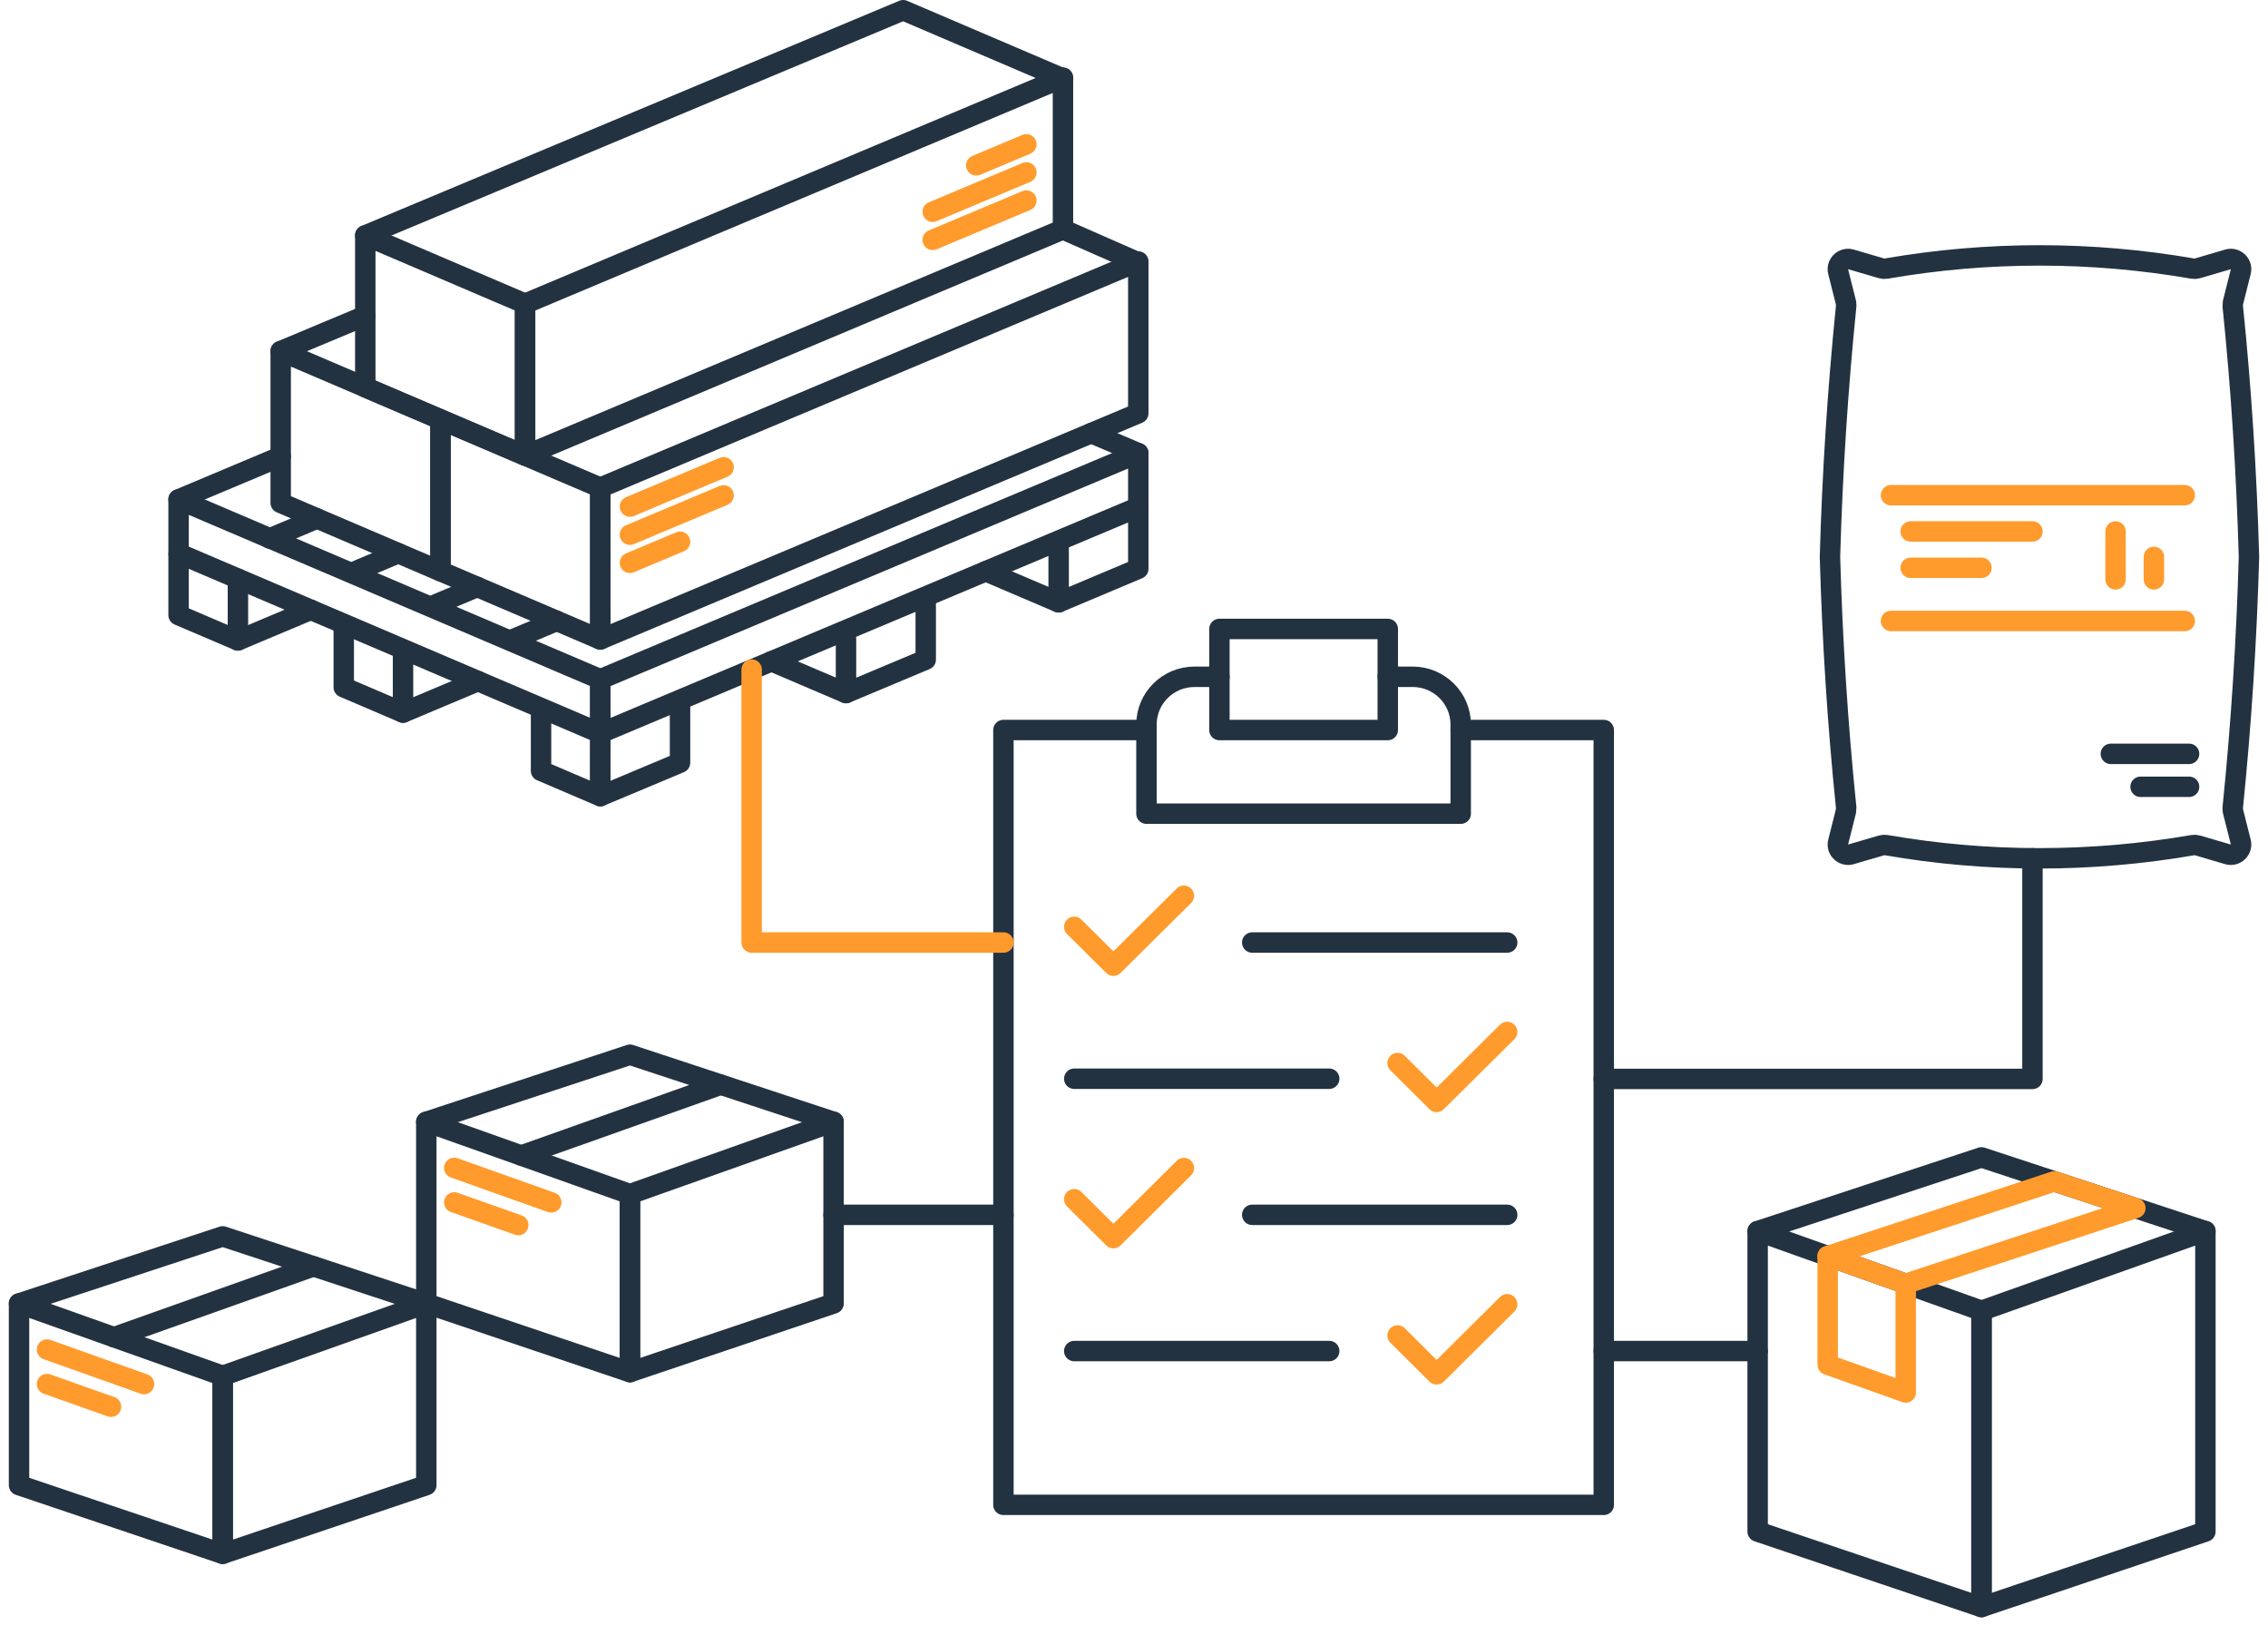 <?xml version="1.0" encoding="UTF-8"?> <svg xmlns="http://www.w3.org/2000/svg" width="222" height="159" viewBox="0 0 222 159" fill="none"><path d="M193.954 157.285L215.872 149.896V120.492L193.954 128.285V157.285Z" stroke="#233241" stroke-width="2" stroke-linecap="round" stroke-linejoin="round"></path><path d="M193.954 157.285L172.045 149.896V120.492L193.954 128.285V157.285Z" stroke="#233241" stroke-width="2" stroke-linecap="round" stroke-linejoin="round"></path><path d="M215.872 120.492L193.954 113.274L172.045 120.492" stroke="#233241" stroke-width="2" stroke-linecap="round" stroke-linejoin="round"></path><path d="M209.018 118.238L186.539 125.644V136.283L178.899 133.565V122.935L201.085 115.623L209.018 118.238Z" stroke="#FF9B2D" stroke-width="2" stroke-linecap="round" stroke-linejoin="round"></path><path d="M178.899 122.935L186.539 125.644" stroke="#FF9B2D" stroke-width="2" stroke-linecap="round" stroke-linejoin="round"></path><path d="M58.76 71.766L17.48 54.158V48.877L58.76 66.485V71.766Z" stroke="#233241" stroke-width="2" stroke-linecap="round" stroke-linejoin="round"></path><path d="M17.48 54.261V60.202L23.289 62.679V56.635" stroke="#233241" stroke-width="2" stroke-linecap="round" stroke-linejoin="round"></path><path d="M33.648 61.333V67.265L39.449 69.743V63.699" stroke="#233241" stroke-width="2" stroke-linecap="round" stroke-linejoin="round"></path><path d="M52.959 69.511V75.443L58.76 77.921V71.886" stroke="#233241" stroke-width="2" stroke-linecap="round" stroke-linejoin="round"></path><path d="M111.419 44.351L58.76 66.485V71.766L111.419 49.632V44.351Z" stroke="#233241" stroke-width="2" stroke-linecap="round" stroke-linejoin="round"></path><path d="M111.419 25.594L58.76 47.728V62.585L111.419 40.45V25.594Z" stroke="#233241" stroke-width="2" stroke-linecap="round" stroke-linejoin="round"></path><path d="M58.76 72.64V77.921L66.564 74.646V68.56" stroke="#233241" stroke-width="2" stroke-linecap="round" stroke-linejoin="round"></path><path d="M82.81 62.55V67.831L90.614 64.556V58.47" stroke="#233241" stroke-width="2" stroke-linecap="round" stroke-linejoin="round"></path><path d="M103.624 53.669V58.95L111.419 55.667V49.58" stroke="#233241" stroke-width="2" stroke-linecap="round" stroke-linejoin="round"></path><path d="M27.476 44.677L17.48 48.877" stroke="#233241" stroke-width="2" stroke-linecap="round" stroke-linejoin="round"></path><path d="M111.419 44.351L106.818 42.388" stroke="#233241" stroke-width="2" stroke-linecap="round" stroke-linejoin="round"></path><path d="M49.938 62.679L54.496 60.768" stroke="#233241" stroke-width="2" stroke-linecap="round" stroke-linejoin="round"></path><path d="M42.669 59.147L46.727 57.441" stroke="#233241" stroke-width="2" stroke-linecap="round" stroke-linejoin="round"></path><path d="M39.449 69.743L46.787 66.657" stroke="#233241" stroke-width="2" stroke-linecap="round" stroke-linejoin="round"></path><path d="M23.289 62.679L30.42 59.679" stroke="#233241" stroke-width="2" stroke-linecap="round" stroke-linejoin="round"></path><path d="M34.978 55.829L38.983 54.141" stroke="#233241" stroke-width="2" stroke-linecap="round" stroke-linejoin="round"></path><path d="M26.388 52.701L31.041 50.746" stroke="#233241" stroke-width="2" stroke-linecap="round" stroke-linejoin="round"></path><path d="M75.516 64.719L82.811 67.831" stroke="#233241" stroke-width="2" stroke-linecap="round" stroke-linejoin="round"></path><path d="M96.484 55.907L103.623 58.95" stroke="#233241" stroke-width="2" stroke-linecap="round" stroke-linejoin="round"></path><path d="M43.118 41.051L58.76 47.729V62.585L43.118 55.907V41.051Z" stroke="#233241" stroke-width="2" stroke-linecap="round" stroke-linejoin="round"></path><path d="M104.047 22.448L111.419 25.689" stroke="#233241" stroke-width="2" stroke-linecap="round" stroke-linejoin="round"></path><path d="M61.661 49.581L70.829 45.731" stroke="#FF9B2D" stroke-width="2" stroke-linecap="round" stroke-linejoin="round"></path><path d="M61.661 52.332L70.829 48.483" stroke="#FF9B2D" stroke-width="2" stroke-linecap="round" stroke-linejoin="round"></path><path d="M27.476 34.364L43.118 41.051V55.907L27.476 49.22V34.364Z" stroke="#233241" stroke-width="2" stroke-linecap="round" stroke-linejoin="round"></path><path d="M27.476 34.364L35.755 30.901" stroke="#233241" stroke-width="2" stroke-linecap="round" stroke-linejoin="round"></path><path d="M104.047 7.592L51.397 29.727V44.583L104.047 22.448V7.592Z" stroke="#233241" stroke-width="2" stroke-linecap="round" stroke-linejoin="round"></path><path d="M35.755 23.04L51.397 29.726V44.582L35.755 37.904V23.04Z" stroke="#233241" stroke-width="2" stroke-linecap="round" stroke-linejoin="round"></path><path d="M35.755 23.04L88.404 1L104.047 7.687" stroke="#233241" stroke-width="2" stroke-linecap="round" stroke-linejoin="round"></path><path d="M61.661 55.084L66.564 53.026" stroke="#FF9B2D" stroke-width="2" stroke-linecap="round" stroke-linejoin="round"></path><path d="M100.464 19.628L91.296 23.477" stroke="#FF9B2D" stroke-width="2" stroke-linecap="round" stroke-linejoin="round"></path><path d="M100.464 16.876L91.296 20.725" stroke="#FF9B2D" stroke-width="2" stroke-linecap="round" stroke-linejoin="round"></path><path d="M100.464 14.124L95.561 16.182" stroke="#FF9B2D" stroke-width="2" stroke-linecap="round" stroke-linejoin="round"></path><path d="M218.574 79.396C218.574 79.301 218.557 79.156 218.548 79.061C219.377 70.892 219.904 62.705 220.137 54.501C219.904 46.306 219.386 38.11 218.548 29.941C218.548 29.846 218.566 29.701 218.574 29.607L219.334 26.589C219.524 25.843 218.816 25.166 218.074 25.389L215.095 26.263C214.949 26.306 214.793 26.315 214.638 26.289C204.71 24.566 194.55 24.566 184.622 26.289C184.467 26.315 184.312 26.306 184.165 26.263L181.187 25.389C180.444 25.166 179.736 25.843 179.926 26.589L180.686 29.607C180.686 29.701 180.703 29.846 180.712 29.941C179.883 38.11 179.357 46.297 179.124 54.501C179.357 62.696 179.875 70.892 180.712 79.061C180.712 79.156 180.695 79.301 180.686 79.396L179.926 82.413C179.736 83.159 180.444 83.836 181.187 83.613L184.165 82.739C184.312 82.696 184.467 82.688 184.622 82.713C194.55 84.436 204.71 84.436 214.638 82.713C214.793 82.688 214.949 82.696 215.095 82.739L218.074 83.613C218.816 83.836 219.524 83.159 219.334 82.413L218.574 79.396Z" stroke="#233241" stroke-width="2" stroke-miterlimit="10"></path><path d="M185.097 48.466H213.852" stroke="#FF9B2D" stroke-width="2" stroke-linecap="round" stroke-linejoin="round"></path><path d="M185.097 60.776H213.852" stroke="#FF9B2D" stroke-width="2" stroke-linecap="round" stroke-linejoin="round"></path><path d="M187.022 52.015H198.944" stroke="#FF9B2D" stroke-width="2" stroke-linecap="round" stroke-linejoin="round"></path><path d="M187.022 55.572H193.954" stroke="#FF9B2D" stroke-width="2" stroke-linecap="round" stroke-linejoin="round"></path><path d="M207.076 52.015V56.704" stroke="#FF9B2D" stroke-width="2" stroke-linecap="round" stroke-linejoin="round"></path><path d="M210.831 54.501V56.704" stroke="#FF9B2D" stroke-width="2" stroke-linecap="round" stroke-linejoin="round"></path><path d="M214.275 77.004H209.527" stroke="#233241" stroke-width="2" stroke-linecap="round" stroke-linejoin="round"></path><path d="M214.275 73.78H206.618" stroke="#233241" stroke-width="2" stroke-linecap="round" stroke-linejoin="round"></path><path d="M61.661 134.294L81.593 127.573V109.793L61.661 116.874V134.294Z" stroke="#233241" stroke-width="2" stroke-linecap="round" stroke-linejoin="round"></path><path d="M61.661 134.294L41.728 127.573V109.793L61.661 116.874V134.294Z" stroke="#233241" stroke-width="2" stroke-linecap="round" stroke-linejoin="round"></path><path d="M81.593 109.794L61.661 103.227L41.728 109.794" stroke="#233241" stroke-width="2" stroke-linecap="round" stroke-linejoin="round"></path><path d="M51.017 113.094L70.544 106.159" stroke="#233241" stroke-width="2" stroke-linecap="round" stroke-linejoin="round"></path><path d="M44.465 114.303L53.961 117.68" stroke="#FF9B2D" stroke-width="2" stroke-linecap="round" stroke-linejoin="round"></path><path d="M44.465 117.68L50.732 119.9" stroke="#FF9B2D" stroke-width="2" stroke-linecap="round" stroke-linejoin="round"></path><path d="M21.796 152.073L41.728 145.352V127.573L21.796 134.654V152.073Z" stroke="#233241" stroke-width="2" stroke-linecap="round" stroke-linejoin="round"></path><path d="M21.796 152.073L1.863 145.352V127.573L21.796 134.654V152.073Z" stroke="#233241" stroke-width="2" stroke-linecap="round" stroke-linejoin="round"></path><path d="M41.728 127.573L21.796 121.006L1.863 127.573" stroke="#233241" stroke-width="2" stroke-linecap="round" stroke-linejoin="round"></path><path d="M11.152 130.874L30.679 123.938" stroke="#233241" stroke-width="2" stroke-linecap="round" stroke-linejoin="round"></path><path d="M4.6 132.082L14.096 135.46" stroke="#FF9B2D" stroke-width="2" stroke-linecap="round" stroke-linejoin="round"></path><path d="M4.6 135.46L10.867 137.68" stroke="#FF9B2D" stroke-width="2" stroke-linecap="round" stroke-linejoin="round"></path><path d="M142.979 71.449H156.981V147.281H98.219V71.449H112.221" stroke="#233241" stroke-width="2" stroke-linecap="round" stroke-linejoin="round"></path><path d="M135.84 66.237H138.274C140.873 66.237 142.979 68.329 142.979 70.909V79.636H112.221V70.909C112.221 68.329 114.328 66.237 116.926 66.237H119.361" stroke="#233241" stroke-width="2" stroke-linecap="round" stroke-linejoin="round"></path><path d="M135.84 61.556H119.361V71.449H135.84V61.556Z" stroke="#233241" stroke-width="2" stroke-linecap="round" stroke-linejoin="round"></path><path d="M105.151 90.711L108.984 94.517L115.882 87.668" stroke="#FF9B2D" stroke-width="2" stroke-linecap="round" stroke-linejoin="round"></path><path d="M122.572 92.246H147.529" stroke="#233241" stroke-width="2" stroke-linecap="round" stroke-linejoin="round"></path><path d="M136.798 104.041L140.623 107.847L147.529 100.998" stroke="#FF9B2D" stroke-width="2" stroke-linecap="round" stroke-linejoin="round"></path><path d="M105.151 105.576H130.108" stroke="#233241" stroke-width="2" stroke-linecap="round" stroke-linejoin="round"></path><path d="M105.151 117.372L108.984 121.178L115.882 114.32" stroke="#FF9B2D" stroke-width="2" stroke-linecap="round" stroke-linejoin="round"></path><path d="M122.572 118.897H147.529" stroke="#233241" stroke-width="2" stroke-linecap="round" stroke-linejoin="round"></path><path d="M136.798 130.702L140.623 134.508L147.529 127.65" stroke="#FF9B2D" stroke-width="2" stroke-linecap="round" stroke-linejoin="round"></path><path d="M105.151 132.228H130.108" stroke="#233241" stroke-width="2" stroke-linecap="round" stroke-linejoin="round"></path><path d="M73.574 65.534V92.246H98.22" stroke="#FF9B2D" stroke-width="2" stroke-linecap="round" stroke-linejoin="round"></path><path d="M156.981 105.593H198.944V84.007" stroke="#233241" stroke-width="2" stroke-linecap="round" stroke-linejoin="round"></path><path d="M98.219 118.897H81.593" stroke="#233241" stroke-width="2" stroke-linecap="round" stroke-linejoin="round"></path><path d="M156.981 132.228H172.045" stroke="#233241" stroke-width="2" stroke-linecap="round" stroke-linejoin="round"></path></svg> 